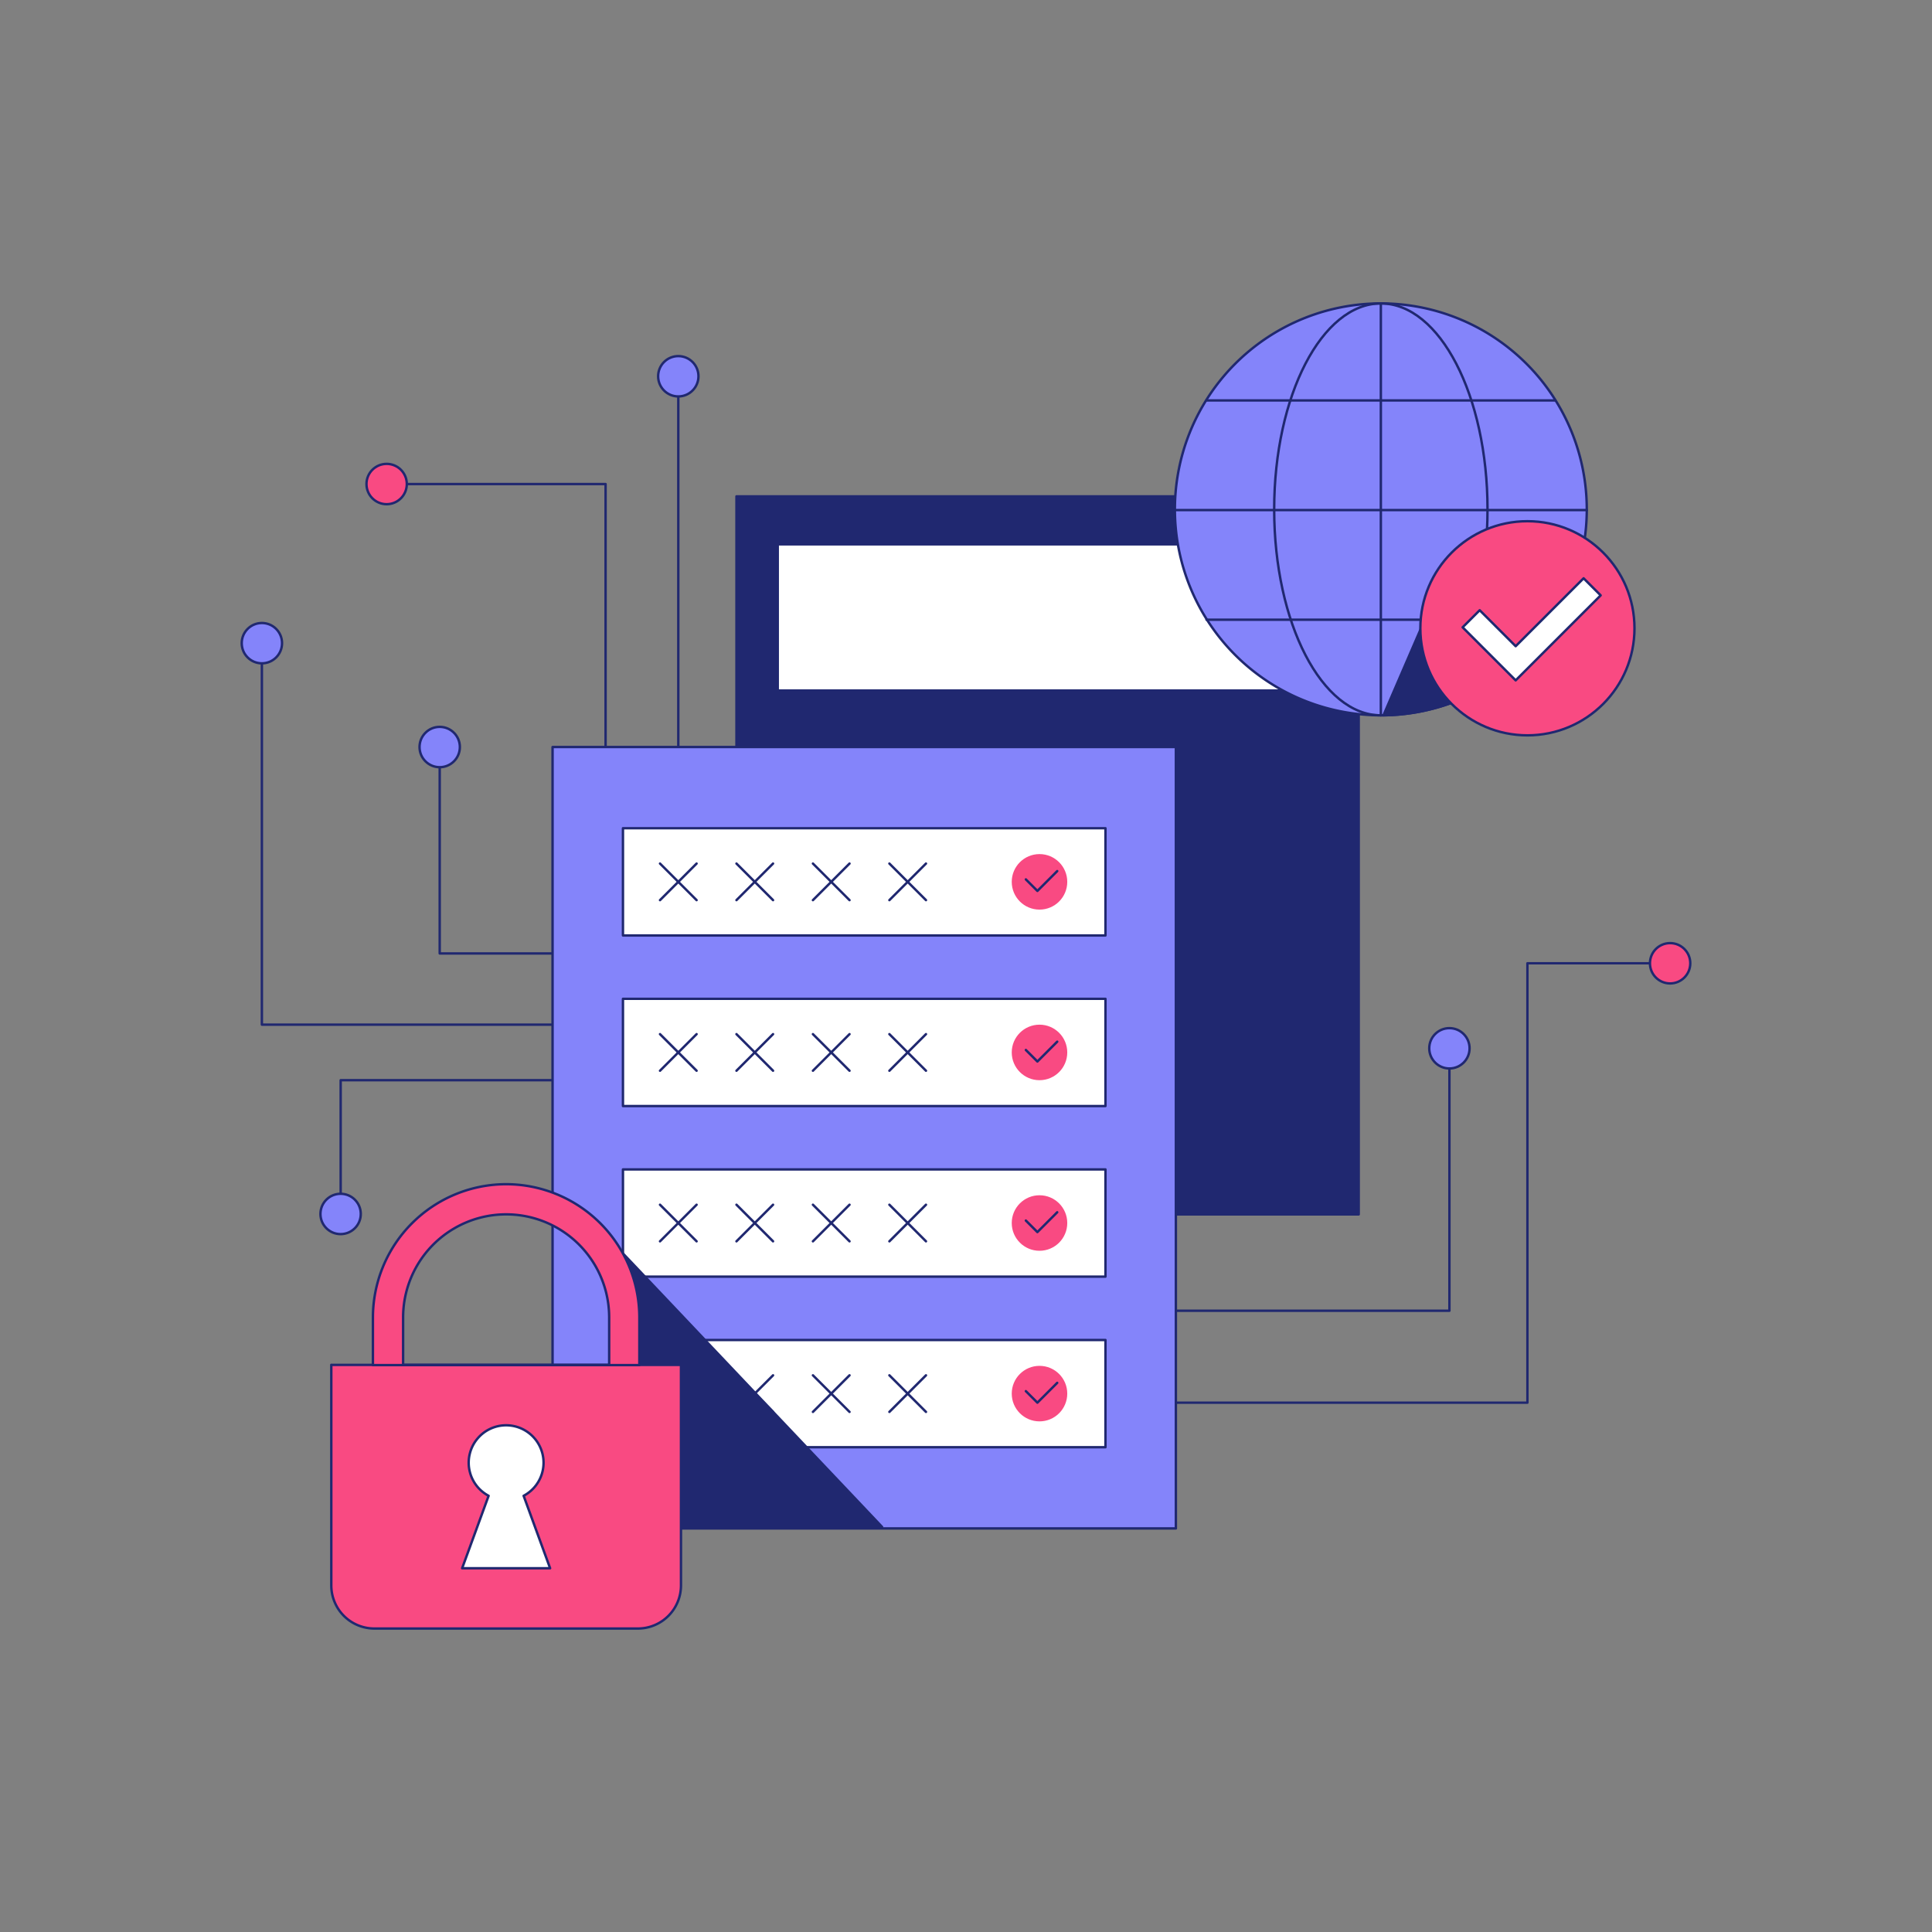 <svg id="Layer_1" data-name="Layer 1" xmlns="http://www.w3.org/2000/svg" viewBox="0 0 1600 1600"><rect x="0" y="0" width="1600" height="1600" fill="#808080" stroke="none"/><defs><style>.cls-1{fill:#202870;}.cls-1,.cls-2,.cls-3,.cls-4,.cls-5{stroke:#202870;stroke-linecap:round;stroke-linejoin:round;stroke-width:2.00px;}.cls-2{fill:#fff;}.cls-3{fill:none;}.cls-4{fill:#8484fa;}.cls-5,.cls-6{fill:#f94a82;}</style></defs><title>Artboard 1</title><rect class="cls-1" x="609.91" y="411.05" width="515.31" height="594.66"></rect><rect class="cls-2" x="644.09" y="450.78" width="446.95" height="121.12"></rect><polyline class="cls-3" points="483.96 789.61 364.14 789.61 364.14 633.62"></polyline><polyline class="cls-3" points="955.22 1085.49 1200.35 1085.49 1200.35 884.87"></polyline><circle class="cls-4" cx="1200.34" cy="868.16" r="16.7"></circle><polyline class="cls-3" points="961.14 1161.64 1264.94 1161.64 1264.94 797.74 1365.87 797.74"></polyline><circle class="cls-5" cx="1383.12" cy="797.74" r="16.7"></circle><polyline class="cls-3" points="501.52 623.68 501.52 400.86 336.66 400.86"></polyline><circle class="cls-5" cx="320.2" cy="400.86" r="16.7"></circle><line class="cls-3" x1="561.74" y1="623.68" x2="561.74" y2="328.09"></line><circle class="cls-4" cx="561.74" cy="311.61" r="16.7"></circle><polyline class="cls-3" points="469.27 894.58 282.13 894.58 282.13 988.63"></polyline><circle class="cls-4" cx="282.08" cy="1005.34" r="16.7"></circle><polyline class="cls-3" points="469.27 848.59 216.88 848.59 216.88 550.35"></polyline><circle class="cls-4" cx="216.88" cy="532.64" r="16.7"></circle><circle class="cls-4" cx="364.14" cy="618.66" r="16.7"></circle><path class="cls-4" d="M1314.1,421.84a170.49,170.49,0,0,1-168.38,170.54h-2.17A170.55,170.55,0,1,1,1314.1,421.84Z"></path><path class="cls-1" d="M1229.48,569.19a169.67,169.67,0,0,1-83.76,23.19l47-108.81Z"></path><line class="cls-3" x1="1143.56" y1="251.3" x2="1143.56" y2="592.4"></line><line class="cls-3" x1="999.17" y1="331.62" x2="1287.94" y2="331.62"></line><line class="cls-3" x1="999.17" y1="513.21" x2="1287.94" y2="513.21"></line><line class="cls-3" x1="973.01" y1="422.42" x2="1314.07" y2="422.42"></line><ellipse class="cls-3" cx="1143.56" cy="421.85" rx="88.34" ry="170.55"></ellipse><circle class="cls-5" cx="1264.94" cy="520.31" r="88.67"></circle><polygon class="cls-2" points="1255.21 563.45 1211.28 519.51 1225.42 505.37 1255.21 535.16 1311.47 478.91 1325.61 493.05 1255.21 563.45"></polygon><rect class="cls-4" x="457.61" y="618.66" width="516.2" height="647.12"></rect><rect class="cls-2" x="515.91" y="685.91" width="399.59" height="88.8"></rect><circle class="cls-6" cx="860.87" cy="730.31" r="22.99"></circle><polyline class="cls-3" points="849.57 728.27 859.13 737.83 875.54 721.41"></polyline><line class="cls-3" x1="546.59" y1="745.46" x2="576.89" y2="715.16"></line><line class="cls-3" x1="576.89" y1="745.46" x2="546.59" y2="715.16"></line><line class="cls-3" x1="609.91" y1="745.46" x2="640.21" y2="715.16"></line><line class="cls-3" x1="640.21" y1="745.46" x2="609.91" y2="715.16"></line><line class="cls-3" x1="673.23" y1="745.46" x2="703.54" y2="715.16"></line><line class="cls-3" x1="703.54" y1="745.46" x2="673.23" y2="715.16"></line><line class="cls-3" x1="736.55" y1="745.46" x2="766.86" y2="715.16"></line><line class="cls-3" x1="766.86" y1="745.46" x2="736.55" y2="715.16"></line><rect class="cls-2" x="515.91" y="827.18" width="399.59" height="88.8"></rect><circle class="cls-6" cx="860.87" cy="871.58" r="22.99"></circle><polyline class="cls-3" points="849.57 869.54 859.13 879.1 875.54 862.68"></polyline><line class="cls-3" x1="546.59" y1="886.73" x2="576.89" y2="856.43"></line><line class="cls-3" x1="576.89" y1="886.73" x2="546.59" y2="856.43"></line><line class="cls-3" x1="609.91" y1="886.73" x2="640.21" y2="856.43"></line><line class="cls-3" x1="640.21" y1="886.73" x2="609.91" y2="856.43"></line><line class="cls-3" x1="673.23" y1="886.73" x2="703.54" y2="856.43"></line><line class="cls-3" x1="703.54" y1="886.73" x2="673.23" y2="856.43"></line><line class="cls-3" x1="736.55" y1="886.73" x2="766.86" y2="856.43"></line><line class="cls-3" x1="766.86" y1="886.73" x2="736.55" y2="856.43"></line><rect class="cls-2" x="515.91" y="968.46" width="399.59" height="88.8"></rect><circle class="cls-6" cx="860.87" cy="1012.85" r="22.99"></circle><polyline class="cls-3" points="849.57 1010.81 859.13 1020.37 875.54 1003.95"></polyline><line class="cls-3" x1="546.59" y1="1028.01" x2="576.89" y2="997.7"></line><line class="cls-3" x1="576.89" y1="1028.01" x2="546.59" y2="997.7"></line><line class="cls-3" x1="609.91" y1="1028.01" x2="640.21" y2="997.7"></line><line class="cls-3" x1="640.21" y1="1028.01" x2="609.91" y2="997.7"></line><line class="cls-3" x1="673.23" y1="1028.01" x2="703.54" y2="997.7"></line><line class="cls-3" x1="703.54" y1="1028.01" x2="673.23" y2="997.7"></line><line class="cls-3" x1="736.55" y1="1028.01" x2="766.86" y2="997.7"></line><line class="cls-3" x1="766.86" y1="1028.01" x2="736.55" y2="997.7"></line><rect class="cls-2" x="515.91" y="1109.73" width="399.59" height="88.8"></rect><circle class="cls-6" cx="860.87" cy="1154.13" r="22.99"></circle><polyline class="cls-3" points="849.57 1152.09 859.13 1161.64 875.54 1145.22"></polyline><line class="cls-3" x1="546.59" y1="1169.28" x2="576.89" y2="1138.97"></line><line class="cls-3" x1="576.89" y1="1169.28" x2="546.59" y2="1138.97"></line><line class="cls-3" x1="609.91" y1="1169.28" x2="640.21" y2="1138.97"></line><line class="cls-3" x1="640.21" y1="1169.28" x2="609.91" y2="1138.97"></line><line class="cls-3" x1="673.23" y1="1169.28" x2="703.54" y2="1138.97"></line><line class="cls-3" x1="703.54" y1="1169.28" x2="673.23" y2="1138.97"></line><line class="cls-3" x1="736.55" y1="1169.28" x2="766.86" y2="1138.97"></line><line class="cls-3" x1="766.86" y1="1169.28" x2="736.55" y2="1138.97"></line><polygon class="cls-1" points="515.91 1038.07 730.52 1264.56 518.8 1264.56 515.91 1038.07"></polygon><path class="cls-5" d="M274.37,1130.34H563.95a0,0,0,0,1,0,0V1313a35.67,35.67,0,0,1-35.67,35.67H310A35.67,35.67,0,0,1,274.37,1313v-182.7A0,0,0,0,1,274.37,1130.34Z"></path><path class="cls-5" d="M529.48,1130.53H308.84V1091A110.45,110.45,0,0,1,419.16,980.71h0A110.45,110.45,0,0,1,529.48,1091Zm-195.64-.19H504.48V1091a85.32,85.32,0,1,0-170.64,0Z"></path><path class="cls-2" d="M455.58,1298.76l-21.93-60a31,31,0,1,0-29,0l-21.93,60Z"></path></svg>
